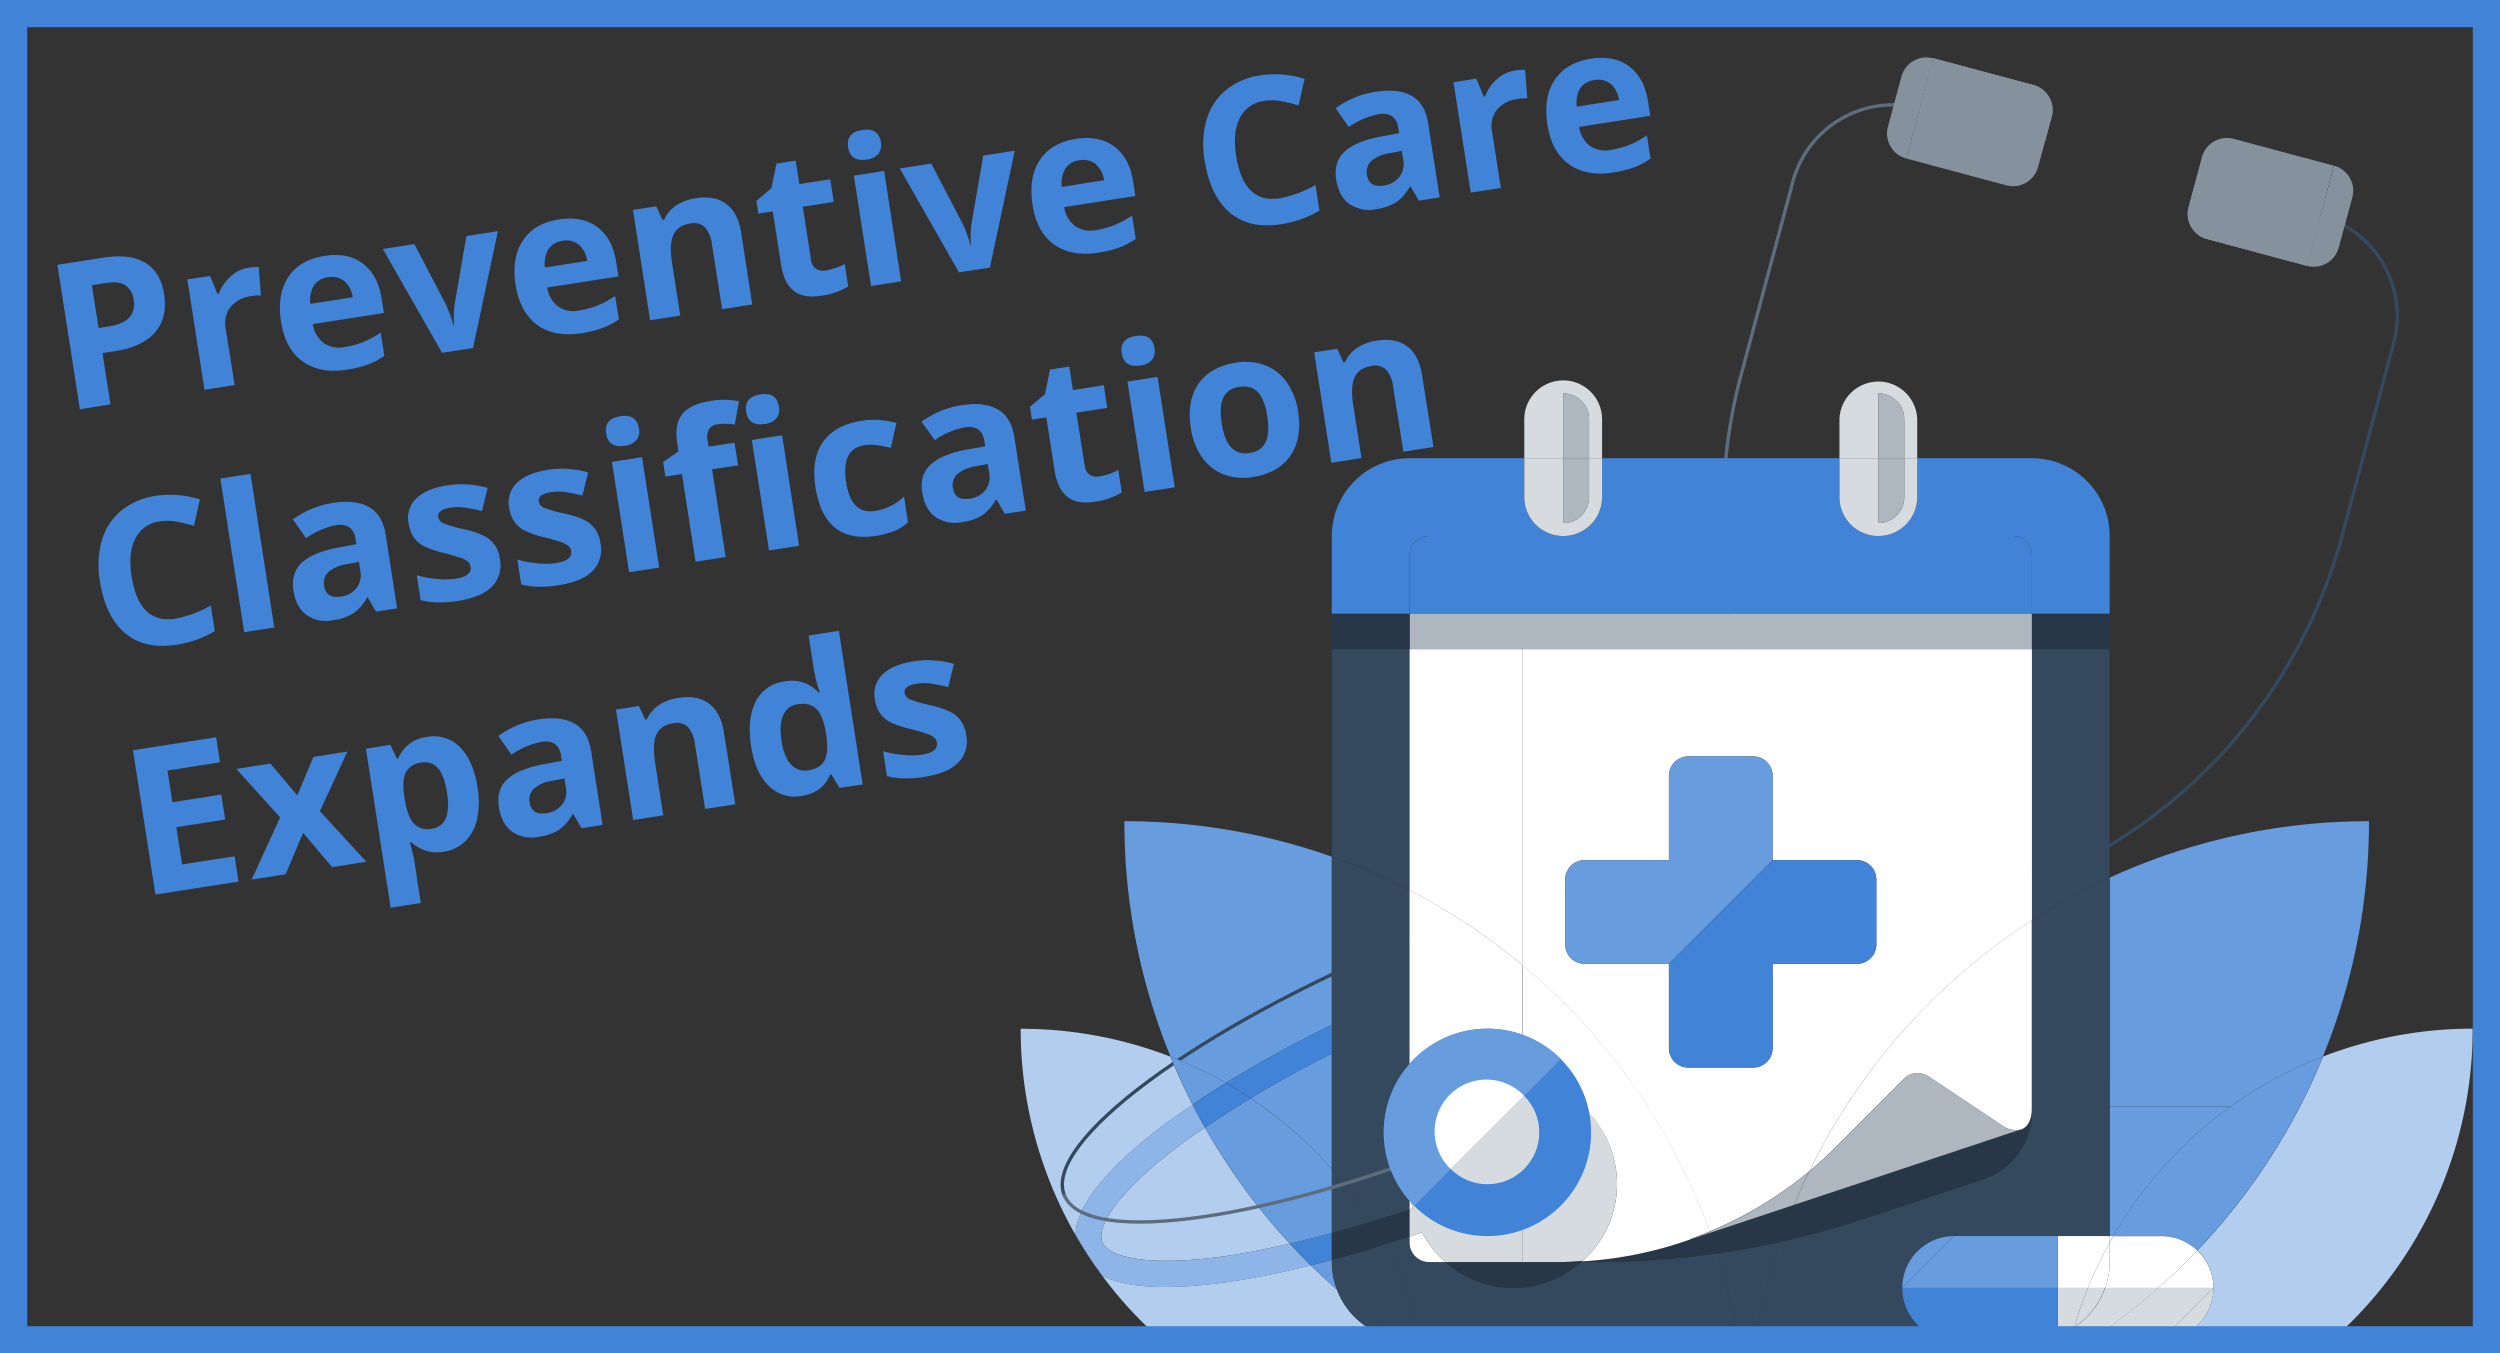 <svg xmlns="http://www.w3.org/2000/svg" viewBox="0 0 735.18 397.98"><rect x="0" y="0" width="735.18" height="397.98" fill="#333333" stroke="none"/><defs><style>.cls-1{fill:#b3cdef;}.cls-2{fill:#679cdf;}.cls-3,.cls-4,.cls-5{fill:none;stroke-miterlimit:10;}.cls-3,.cls-4{stroke:#34495e;}.cls-4,.cls-5{stroke-linecap:round;}.cls-4{stroke-width:2px;}.cls-5{stroke:#5d6d7e;}.cls-6{fill:#85929e;}.cls-7{fill:#34495e;}.cls-8{fill:#273747;}.cls-9{fill:#fff;}.cls-10{fill:#aeb6bf;}.cls-11{fill:#4183d7;}.cls-12{fill:#d6dbdf;}.cls-13{fill:#8db5e7;}</style></defs><title>classifications-expand</title><g id="Layer_2" data-name="Layer 2"><g id="Layer_1-2" data-name="Layer 1"><path class="cls-1" d="M650.9,378.75l55.92-55.92L650.9,378.75A15.25,15.25,0,0,1,635.65,394h50.19a121.71,121.71,0,0,0,41.31-91.5h0a121.75,121.75,0,0,0-44,8.2,183.38,183.38,0,0,1-36.94,57A15.18,15.18,0,0,1,650.9,378.75Zm20.33-20.33h0Z"/><path class="cls-2" d="M621.48,363.5A122.65,122.65,0,0,1,656,325.37H620.4V363.5Z"/><path class="cls-2" d="M639.46,298.69v0L666.15,272l-26.69,26.69h0L620.4,317.75v7.62H656A121.66,121.66,0,0,1,683.1,310.7a182.41,182.41,0,0,0,13.55-69.2h0a182.39,182.39,0,0,0-76.25,16.6v59.65Z"/><path class="cls-2" d="M656,325.37h0a122.65,122.65,0,0,0-34.54,38.13h14.17a15.18,15.18,0,0,1,10.51,4.22,183.38,183.38,0,0,0,36.94-57A121.66,121.66,0,0,0,656,325.37Z"/><path class="cls-1" d="M412.31,393.89a22.88,22.88,0,0,1-19.16-14.67q-3.94-3.45-7.68-7.13c-8.09,2-15.86,3.63-23,4.69a136.79,136.79,0,0,1-19.85,1.68c-7.79,0-13.83-1.08-18.2-3.16A121.17,121.17,0,0,1,316.28,363c.54-10.93,14.32-23.58,26.85-32.86,2.36-1.75,5-3.51,7.56-5.26q-3.54-6.9-6.49-14.14a121.71,121.71,0,0,0-44.05-8.2h0A121.68,121.68,0,0,0,341.47,394h71Z"/><path class="cls-2" d="M391.65,301.34V251.93a182.55,182.55,0,0,0-61-10.43h0a182.41,182.41,0,0,0,13.55,69.2,123.56,123.56,0,0,1,16.34,7.77C369.93,312.66,380.38,306.89,391.65,301.34Z"/><path class="cls-3" d="M437.4,333c62.25-25.78,107.49-59.3,101-74.86s-62.13-7.28-124.38,18.5S306.57,336,313,351.51"/><line class="cls-4" x1="552.4" y1="312.81" x2="568.19" y2="253.89"/><path class="cls-3" d="M682.37,63.46h0a30.5,30.5,0,0,1,21.57,37.35l-15.23,56.83a152.51,152.51,0,0,1-71.05,92.6"/><path class="cls-5" d="M527.18,226A152.51,152.51,0,0,1,512,110.28l15.22-56.83a30.51,30.51,0,0,1,37.36-21.57h0"/><path class="cls-4" d="M617.65,250.24a55.76,55.76,0,0,1-42.31,5.57L561,252a55.83,55.83,0,0,1-33.86-26"/><path class="cls-6" d="M568.47,17.15a7.62,7.62,0,0,0-9.33,5.39l-3.95,14.73a7.62,7.62,0,0,0,5.39,9.34Z"/><path class="cls-6" d="M560.58,46.61,590,54.5a7.62,7.62,0,0,0,9.34-5.39l4-14.73A7.63,7.63,0,0,0,597.94,25l-29.47-7.89Z"/><path class="cls-6" d="M597.94,25l-29.47-7.89-3.94,14.73,36.82,9.87,2-7.37A7.63,7.63,0,0,0,597.94,25Z"/><path class="cls-6" d="M678.42,78.19a7.63,7.63,0,0,0,9.34-5.39l4-14.74a7.62,7.62,0,0,0-5.39-9.33Z"/><path class="cls-6" d="M686.32,48.73l-29.46-7.9a7.63,7.63,0,0,0-9.34,5.39L643.57,61A7.63,7.63,0,0,0,649,70.29l29.46,7.9Z"/><path class="cls-6" d="M649,70.29l29.46,7.9,4-14.73-36.83-9.87-2,7.36A7.63,7.63,0,0,0,649,70.29Z"/><path class="cls-1" d="M347.67,336.22c-20.08,14.88-25.21,25-23.5,29.08s12.42,7.6,37.17,3.94c5.62-.84,11.69-2.09,17.94-3.53a182.94,182.94,0,0,1-24.95-34.14C352.05,333.12,349.76,334.68,347.67,336.22Z"/><path class="cls-2" d="M391.65,343.81v-34c-8.52,4.29-16.5,8.7-23.86,13.14A122.6,122.6,0,0,1,391.65,343.81Z"/><path class="cls-2" d="M367.79,323c-4.75,2.85-9.24,5.73-13.43,8.59l0,0a182.94,182.94,0,0,0,24.95,34.14h0c4-.93,8.12-1.95,12.35-3.11V343.81A122.6,122.6,0,0,0,367.79,323Z"/><path class="cls-2" d="M391.65,370.52c-2.08.55-4.12,1.06-6.16,1.57h0q3.73,3.68,7.68,7.13a22.88,22.88,0,0,1-1.5-8.09Z"/><path class="cls-2" d="M412.31,393.89l.17.11h2C413.77,394,413,394,412.31,393.89Z"/><path class="cls-2" d="M350.73,324.81c3.12-2.11,6.4-4.23,9.81-6.34a123.56,123.56,0,0,0-16.34-7.77q3,7.23,6.49,14.14Z"/><path class="cls-7" d="M511.11,394h5.08a181,181,0,0,1,7.28-28.76q-9.19,2-18.53,3.37A181.19,181.19,0,0,1,511.11,394Z"/><path class="cls-7" d="M597.53,190.9v79.75A182.76,182.76,0,0,1,620.4,258.1V190.9Z"/><path class="cls-7" d="M414.53,190.9H391.65v61a181.67,181.67,0,0,1,22.88,9.89Z"/><path class="cls-7" d="M412.31,393.89a184.65,184.65,0,0,1-19.16-14.67A22.88,22.88,0,0,0,412.31,393.89Z"/><path class="cls-7" d="M504.94,368.61a249.66,249.66,0,0,1-35.33,2.52H465a30.28,30.28,0,0,1-20,7.62,30,30,0,0,1-19.95-7.62h-4.84a5.72,5.72,0,0,1-5.71-5.72v-1.79c-2.46.82-4.89,1.6-7.31,2.36a121.43,121.43,0,0,1,11.09,28h92.8A181.19,181.19,0,0,0,504.94,368.61Z"/><path class="cls-7" d="M391.65,309.82v34a123,123,0,0,1,11.6,15.44c3.7-1.13,7.46-2.33,11.28-3.63v-93.8a181.67,181.67,0,0,0-22.88-9.89v57.89Z"/><path class="cls-7" d="M418.31,394a121.43,121.43,0,0,0-11.09-28q-8,2.49-15.57,4.54v.61a22.88,22.88,0,0,0,1.5,8.09,184.65,184.65,0,0,0,19.16,14.67c.72.07,1.46.11,2.2.11Z"/><path class="cls-7" d="M403.25,359.25a123,123,0,0,0-11.6-15.44V362.6Q397.37,361,403.25,359.25Z"/><path class="cls-7" d="M597.53,326.13V327a20.81,20.81,0,0,1-14.24,19.74l-34.93,11.61a247.87,247.87,0,0,1-24.89,6.87A181,181,0,0,0,516.19,394h28l15.25-15.25h0a15.25,15.25,0,0,1,15.25-15.25h0l45.75-45.75V258.1a182.76,182.76,0,0,0-22.87,12.55Z"/><polygon class="cls-7" points="620.4 363.5 620.4 325.38 612.77 325.38 620.4 325.38 620.4 317.75 574.65 363.5 605.15 363.5 620.4 363.5"/><path class="cls-7" d="M559.4,378.75,544.15,394h30.5A15.25,15.25,0,0,1,559.4,378.75Z"/><polygon class="cls-7" points="511.11 394 516.2 394 516.2 394 511.11 394 511.11 394"/><polygon class="cls-7" points="418.31 394 418.31 394 511.11 394 511.11 394 418.31 394"/><path class="cls-7" d="M414.51,394h0Z"/><path class="cls-7" d="M597.53,394h0Z"/><polygon class="cls-7" points="544.15 394 544.15 394 516.2 394 516.2 394 544.15 394"/><path class="cls-8" d="M502.88,362.54c.73,2,1.41,4,2.06,6.07q9.33-1.33,18.53-3.37,1.89-5.55,4.13-10.92Z"/><path class="cls-8" d="M465.26,370.93l-.23.2h4.58a249.66,249.66,0,0,0,35.33-2.52c-.65-2-1.33-4.06-2.06-6.07l-5.6,1.86A114.3,114.3,0,0,1,465.26,370.93Z"/><path class="cls-8" d="M536.93,340.13l.38-.35Z"/><path class="cls-8" d="M534.81,342.07l.12-.11Z"/><path class="cls-8" d="M593.68,332.34l-66.08,22q-2.24,5.37-4.13,10.92a247.87,247.87,0,0,0,24.89-6.87l34.93-11.61A20.81,20.81,0,0,0,597.53,327v-.89C597.53,329.75,596,332,593.68,332.34Z"/><path class="cls-9" d="M447.8,190.9H414.53v70.92a183,183,0,0,1,33.27,22.1Z"/><path class="cls-9" d="M414.53,348.25v7.37l.9-.29A30.58,30.58,0,0,1,414.53,348.25Z"/><path class="cls-9" d="M420.24,371.13h4.84a31.17,31.17,0,0,1-6.9-8.69c-1.23.43-2.42.77-3.65,1.18v1.79A5.72,5.72,0,0,0,420.24,371.13Z"/><path class="cls-9" d="M445,317.75c.93,0,1.85.05,2.77.13v-34a183,183,0,0,0-33.27-22.1v86.43A30.5,30.5,0,0,1,445,317.75Z"/><path class="cls-9" d="M447.8,283.92a183.27,183.27,0,0,1,54.94,78.22,114.45,114.45,0,0,0,29.32-17.71,183.74,183.74,0,0,1,65.47-73.78V190.9H447.8Zm12.48-25.26a5.72,5.72,0,0,1,5.71-5.72h24.79V228.16a5.72,5.72,0,0,1,5.71-5.72h19.07a5.73,5.73,0,0,1,5.72,5.72v24.78h24.78a5.73,5.73,0,0,1,5.72,5.72v19.06a5.73,5.73,0,0,1-5.72,5.72H521.28v24.78a5.73,5.73,0,0,1-5.72,5.72H496.49a5.72,5.72,0,0,1-5.71-5.72V283.44H466a5.72,5.72,0,0,1-5.71-5.72Z"/><path class="cls-9" d="M475.53,348.25a30.31,30.31,0,0,1-10.12,22.54l-.15.14a114.3,114.3,0,0,0,32-6.53l0,0,0-.13q2.81-1,5.55-2.15a183.27,183.27,0,0,0-54.94-78.22v34A30.5,30.5,0,0,1,475.53,348.25Z"/><path class="cls-9" d="M532.06,344.43c.92-.77,1.84-1.55,2.75-2.36l.12-.11c.68-.6,1.34-1.21,2-1.83l.38-.35c.75-.71,1.49-1.43,2.21-2.15l20.38-20.38a5.72,5.72,0,0,1,6.33-1.19,5.39,5.39,0,0,1,.88.48l21.52,14.35a7.24,7.24,0,0,0,5,1.45l1.23-.41a3.88,3.88,0,0,1-1.23.41h0c2.32-.39,3.85-2.59,3.85-6.21V270.65A183.74,183.74,0,0,0,532.06,344.43Z"/><path class="cls-10" d="M502.79,362.26l.09.28,24.72-8.22q2.08-5,4.45-9.86A114.32,114.32,0,0,1,502.79,362.26Z"/><path class="cls-10" d="M497.28,364.4l5.6-1.86-.09-.28C501,363,499.14,363.74,497.28,364.4Z"/><path class="cls-10" d="M527.6,354.32l66.08-22a7.24,7.24,0,0,1-5-1.45l-21.52-14.35a5.39,5.39,0,0,0-.88-.48,5.72,5.72,0,0,0-6.33,1.19l-20.38,20.38c-.72.72-1.46,1.44-2.21,2.15l-.38.35c-.66.62-1.33,1.23-2,1.83l-.12.11c-.91.81-1.83,1.61-2.76,2.39Q529.68,349.31,527.6,354.32Z"/><path class="cls-10" d="M532.05,344.46v0a114.45,114.45,0,0,1-29.32,17.71l.05.12A114.32,114.32,0,0,0,532.05,344.46Z"/><path class="cls-10" d="M497.23,364.42l0,0c1.86-.66,3.69-1.38,5.51-2.14l-.05-.12q-2.75,1.14-5.55,2.15Z"/><path class="cls-10" d="M534.93,342c.67-.6,1.34-1.21,2-1.83C536.27,340.75,535.61,341.36,534.93,342Z"/><path class="cls-10" d="M566.23,316.06a5.72,5.72,0,0,0-6.33,1.19A5.72,5.72,0,0,1,566.23,316.06Z"/><path class="cls-10" d="M534.81,342.07c-.91.81-1.83,1.59-2.75,2.36v0C533,343.68,533.9,342.88,534.81,342.07Z"/><path class="cls-10" d="M537.31,339.78c.75-.71,1.49-1.43,2.21-2.15C538.8,338.35,538.06,339.07,537.31,339.78Z"/><path class="cls-10" d="M593.68,332.34h0a7.24,7.24,0,0,1-5-1.45l-21.52-14.35,21.52,14.35A7.24,7.24,0,0,0,593.68,332.34Z"/><path class="cls-10" d="M593.68,332.34a3.88,3.88,0,0,0,1.23-.41Z"/><path class="cls-11" d="M552.36,157.63h39.45a5.72,5.72,0,0,1,5.72,5.71V180.5H620.4V157.63a22.87,22.87,0,0,0-22.87-22.88H563.8v11.44A11.44,11.44,0,0,1,552.36,157.63Z"/><path class="cls-11" d="M459.69,157.63h92.67a11.44,11.44,0,0,1-11.43-11.44V134.75h-69.8v11.44A11.44,11.44,0,0,1,459.69,157.63Z"/><path class="cls-11" d="M414.53,163.34a5.71,5.71,0,0,1,5.71-5.71h39.45a11.44,11.44,0,0,1-11.44-11.44V134.75H414.53a22.88,22.88,0,0,0-22.88,22.88V180.5h22.88Z"/><path class="cls-11" d="M597.53,163.34a5.72,5.72,0,0,0-5.72-5.71H420.24a5.71,5.71,0,0,0-5.71,5.71V180.5h183Z"/><path class="cls-12" d="M552.36,115.69a7.63,7.63,0,0,1,7.63,7.62v11.44h3.81V123.31a11.44,11.44,0,0,0-22.87,0v11.44h11.43Z"/><path class="cls-12" d="M552.36,157.63a11.44,11.44,0,0,0,11.44-11.44V134.75H560v11.44a7.63,7.63,0,0,1-7.63,7.62V134.75H540.93v11.44A11.44,11.44,0,0,0,552.36,157.63Z"/><path class="cls-12" d="M459.69,115.69a7.63,7.63,0,0,1,7.62,7.62v11.44h3.82V123.31a11.44,11.44,0,0,0-22.88,0v11.44h11.44Z"/><path class="cls-12" d="M459.69,157.63a11.44,11.44,0,0,0,11.44-11.44V134.75h-3.82v11.44a7.62,7.62,0,0,1-7.62,7.62V134.75H448.25v11.44A11.44,11.44,0,0,0,459.69,157.63Z"/><rect class="cls-10" x="414.53" y="180.5" width="183" height="10.4"/><rect class="cls-8" x="597.53" y="180.5" width="22.87" height="10.4"/><rect class="cls-8" x="391.65" y="180.5" width="22.87" height="10.4"/><path class="cls-10" d="M552.36,115.69v19.06H560V123.31A7.63,7.63,0,0,0,552.36,115.69Z"/><path class="cls-10" d="M552.36,153.81a7.63,7.63,0,0,0,7.63-7.62V134.75h-7.63Z"/><path class="cls-10" d="M459.69,115.69v19.06h7.62V123.31A7.63,7.63,0,0,0,459.69,115.69Z"/><path class="cls-10" d="M459.69,153.81a7.62,7.62,0,0,0,7.62-7.62V134.75h-7.62Z"/><path class="cls-2" d="M466,283.44h24.79l30.5-30.5V228.16a5.73,5.73,0,0,0-5.72-5.72H496.49a5.72,5.72,0,0,0-5.71,5.72v24.78H466a5.72,5.72,0,0,0-5.71,5.72v19.06A5.72,5.72,0,0,0,466,283.44Z"/><path class="cls-11" d="M490.78,308.22a5.72,5.72,0,0,0,5.71,5.72h19.07a5.73,5.73,0,0,0,5.72-5.72V283.44h24.78a5.73,5.73,0,0,0,5.72-5.72V258.66a5.73,5.73,0,0,0-5.72-5.72H521.28l-30.5,30.5Z"/><path class="cls-12" d="M650.9,378.75,635.65,394A15.25,15.25,0,0,0,650.9,378.75Z"/><path class="cls-12" d="M614.82,394h20.83l15.25-15.25H634.68A183.81,183.81,0,0,1,614.82,394Z"/><path class="cls-12" d="M605.15,392.67V394H609c.33-1.25.67-2.49,1-3.73A22.58,22.58,0,0,1,605.15,392.67Z"/><path class="cls-12" d="M619.07,378.75a22.92,22.92,0,0,1-9,11.52c-.37,1.24-.71,2.48-1,3.73h5.83a183.81,183.81,0,0,0,19.86-15.25Z"/><path class="cls-12" d="M614,378.75h-8.88v13.92a22.58,22.58,0,0,0,4.88-2.4A118.66,118.66,0,0,1,614,378.75Z"/><path class="cls-12" d="M610,390.27a22.92,22.92,0,0,0,9-11.52h-5A118.66,118.66,0,0,0,610,390.27Z"/><path class="cls-11" d="M597.54,394h7.61v-1.33A22.83,22.83,0,0,1,597.54,394Z"/><path class="cls-11" d="M574.65,394h22.89a22.83,22.83,0,0,0,7.61-1.33V378.75H559.4A15.25,15.25,0,0,0,574.65,394Z"/><path class="cls-9" d="M634.68,378.75H650.9a15.18,15.18,0,0,0-4.74-11C642.5,371.56,638.66,375.24,634.68,378.75Z"/><path class="cls-9" d="M620.4,365.41c.35-.64.71-1.28,1.08-1.91H620.4Z"/><path class="cls-9" d="M620.4,371.13a22.69,22.69,0,0,1-1.33,7.62h15.61c4-3.51,7.82-7.19,11.48-11a15.18,15.18,0,0,0-10.51-4.22H621.48c-.37.63-.73,1.27-1.08,1.91Z"/><path class="cls-9" d="M620.4,365.41V363.5H605.15v15.25H614A121.82,121.82,0,0,1,620.4,365.41Z"/><path class="cls-9" d="M619.07,378.75a22.69,22.69,0,0,0,1.33-7.62v-5.72A121.82,121.82,0,0,0,614,378.75Z"/><path class="cls-2" d="M574.65,363.5h0a15.25,15.25,0,0,0-15.25,15.25h0Z"/><polygon class="cls-2" points="605.15 378.75 605.15 363.5 574.65 363.5 559.4 378.75 605.15 378.75"/><path class="cls-13" d="M379.28,365.71c-6.25,1.44-12.32,2.69-17.94,3.53-24.75,3.66-35.47.17-37.17-3.94s3.42-14.2,23.5-29.08c2.09-1.54,4.38-3.1,6.66-4.65-1.26-2.22-2.48-4.46-3.64-6.73-2.6,1.75-5.2,3.51-7.56,5.26C330.6,339.38,316.82,352,316.28,363a121.17,121.17,0,0,0,8.14,12.34c4.37,2.08,10.41,3.16,18.2,3.16a136.79,136.79,0,0,0,19.85-1.68c7.14-1.06,14.91-2.7,23-4.69Q382.31,369,379.28,365.71Z"/><path class="cls-13" d="M379.3,365.71h0q3,3.27,6.19,6.38h0Q382.33,369,379.3,365.71Z"/><path class="cls-13" d="M354.36,331.55c-1.26-2.22-2.46-4.47-3.63-6.74l0,0c1.16,2.27,2.38,4.51,3.64,6.73Z"/><path class="cls-11" d="M379.3,365.71q3,3.26,6.19,6.38c2-.51,4.08-1,6.16-1.57V362.6C387.42,363.76,383.32,364.78,379.3,365.71Z"/><path class="cls-11" d="M391.65,309.82v-8.48c-11.27,5.55-21.72,11.32-31.11,17.13q3.7,2.11,7.25,4.49C375.15,318.52,383.13,314.11,391.65,309.82Z"/><path class="cls-11" d="M367.79,323q-3.54-2.37-7.25-4.49c-3.41,2.11-6.69,4.23-9.81,6.34,1.17,2.27,2.37,4.52,3.63,6.74C358.55,328.69,363,325.81,367.79,323Z"/><path class="cls-8" d="M465,371.13H425.08A30,30,0,0,0,445,378.75,30.28,30.28,0,0,0,465,371.13Z"/><path class="cls-8" d="M458.65,371.13H465l.23-.2C463.06,371.05,460.86,371.13,458.65,371.13Z"/><path class="cls-8" d="M465.41,370.79c-2.25.13-4.49.34-6.76.34,2.21,0,4.41-.08,6.61-.2Z"/><path class="cls-8" d="M414.53,363.62v-8c-3.82,1.3-7.58,2.5-11.28,3.63,1.39,2.2,2.72,4.44,4,6.73C409.64,365.22,412.07,364.44,414.53,363.62Z"/><path class="cls-8" d="M391.65,370.52q7.61-2,15.57-4.54c-1.25-2.29-2.58-4.53-4-6.73q-5.89,1.8-11.6,3.35Z"/><path class="cls-12" d="M418.18,362.44a31.17,31.17,0,0,0,6.9,8.69H447.8V317.88c-.92-.08-1.84-.13-2.77-.13a30.25,30.25,0,0,0-29.6,37.58l-.9.29v8C415.76,363.21,417,362.87,418.18,362.44Z"/><path class="cls-12" d="M465.41,370.79a30.39,30.39,0,0,0-17.61-52.91v53.25h10.85C460.92,371.13,463.16,370.92,465.41,370.79Z"/><path class="cls-5" d="M313,351.51c6.44,15.56,62.13,7.27,124.38-18.51"/><circle class="cls-11" cx="437.4" cy="333" r="30.5"/><circle class="cls-12" cx="437.4" cy="333" r="15.25"/><path class="cls-2" d="M459,311.43a30.5,30.5,0,1,0-43.14,43.14Z"/><path class="cls-9" d="M448.18,322.22a15.25,15.25,0,1,0-21.56,21.56Z"/><path class="cls-11" d="M48.27,86.55q1.06,6.86-2.65,11.15T34,103.23l-3.86.6,2.35,15.1-9,1.4L16.88,77.87l13.56-2.11q7.73-1.2,12.26,1.5T48.27,86.55ZM29,96.45,32,96c2.77-.43,4.75-1.3,6-2.61a5.84,5.84,0,0,0,1.32-5.1,6,6,0,0,0-2.46-4.4q-2-1.25-5.65-.67L27,83.85Z"/><path class="cls-11" d="M73.1,78.73a14.33,14.33,0,0,1,3-.21l.63,8.41a10.38,10.38,0,0,0-2.66.12,9.52,9.52,0,0,0-6.27,3.21,7.94,7.94,0,0,0-1.41,6.46L69,113.24l-8.86,1.38L55.08,82.16l6.71-1,2.15,5.26.44-.07a12.34,12.34,0,0,1,3.39-5A10.17,10.17,0,0,1,73.1,78.73Z"/><path class="cls-11" d="M101.92,108.71q-7.83,1.23-12.92-2.42c-3.4-2.42-5.5-6.28-6.33-11.56q-1.26-8.16,2.12-13.26t10.59-6.21c4.58-.72,8.36,0,11.32,2.25s4.8,5.63,5.52,10.24l.67,4.29L92,95.3a8.61,8.61,0,0,0,3.16,5.55,7.94,7.94,0,0,0,6.19,1.21,24.61,24.61,0,0,0,5.45-1.48,28,28,0,0,0,5.16-2.79l1.07,6.85a20.92,20.92,0,0,1-4.7,2.5A31.38,31.38,0,0,1,101.92,108.71Zm-5.5-27.16A5.7,5.7,0,0,0,92.28,84a8.37,8.37,0,0,0-1,5.36l12.43-1.94a7.52,7.52,0,0,0-2.5-4.8A5.88,5.88,0,0,0,96.42,81.55Z"/><path class="cls-11" d="M130,103.75,112.58,73.21l9.26-1.45L131,89.29a33.46,33.46,0,0,1,2.34,6.44l.18,0a29,29,0,0,1,.27-6.85l3.36-19.47,9.27-1.44-7.32,34.39Z"/><path class="cls-11" d="M170.89,98Q163,99.2,158,95.56T151.64,84q-1.27-8.16,2.12-13.26t10.58-6.21q6.89-1.06,11.33,2.25T181.19,77l.67,4.3-20.94,3.25a8.58,8.58,0,0,0,3.16,5.55,7.93,7.93,0,0,0,6.19,1.21,25.32,25.32,0,0,0,5.45-1.47,28,28,0,0,0,5.16-2.8L182,93.9a20.92,20.92,0,0,1-4.7,2.5A30.73,30.73,0,0,1,170.89,98Zm-5.51-27.16a5.71,5.71,0,0,0-4.13,2.48,8.32,8.32,0,0,0-1,5.35l12.43-1.94a7.48,7.48,0,0,0-2.51-4.8A5.87,5.87,0,0,0,165.38,70.81Z"/><path class="cls-11" d="M221.21,89.54l-8.85,1.38-3-19a9.2,9.2,0,0,0-2.07-5.08,4.58,4.58,0,0,0-4.25-1.13q-3.72.57-5,3.32c-.85,1.82-1,4.65-.38,8.49l2.38,15.27-8.86,1.38-5.05-32.46L193,60.69l1.83,4,.5-.08a9.47,9.47,0,0,1,3.52-4.19,14.25,14.25,0,0,1,5.72-2.13q5.67-.87,9.08,1.73t4.31,8.38Z"/><path class="cls-11" d="M243,79.52a19.61,19.61,0,0,0,5.42-1.88l1,6.59a20.07,20.07,0,0,1-7.9,2.74c-3.54.56-6.26.06-8.15-1.48s-3.13-4.1-3.68-7.68l-2.44-15.65-4.24.66-.58-3.75,4.41-3.72,1.49-7.25,5.66-.88,1.08,6.91,9.09-1.41,1,6.65-9.09,1.41,2.43,15.65a3.53,3.53,0,0,0,1.5,2.63A4.23,4.23,0,0,0,243,79.52Z"/><path class="cls-11" d="M249.41,43.31q-.67-4.34,4.14-5.08t5.5,3.57a4.27,4.27,0,0,1-.71,3.4,5.11,5.11,0,0,1-3.43,1.71Q250.08,47.66,249.41,43.31ZM265,82.73l-8.85,1.37-5.06-32.46L260,50.26Z"/><path class="cls-11" d="M282,80.08,264.59,49.54l9.27-1.44L283,65.62a33.46,33.46,0,0,1,2.34,6.44l.18,0a28.5,28.5,0,0,1,.27-6.85l3.36-19.47,9.27-1.44-7.32,34.39Z"/><path class="cls-11" d="M322.91,74.31q-7.85,1.22-12.93-2.42t-6.32-11.57q-1.28-8.16,2.12-13.25t10.58-6.22q6.88-1.07,11.33,2.25t5.52,10.24l.67,4.3L312.94,60.9a8.62,8.62,0,0,0,3.15,5.54,8,8,0,0,0,6.2,1.21,25.32,25.32,0,0,0,5.45-1.47,28,28,0,0,0,5.16-2.8L334,70.23a21.36,21.36,0,0,1-4.7,2.51A32.06,32.06,0,0,1,322.91,74.31ZM317.4,47.14a5.69,5.69,0,0,0-4.13,2.48,8.32,8.32,0,0,0-1,5.35L324.66,53a7.48,7.48,0,0,0-2.51-4.8A5.91,5.91,0,0,0,317.4,47.14Z"/><path class="cls-11" d="M371.9,29.65a9.27,9.27,0,0,0-7.27,5Q362.44,39,363.5,45.77,365.71,60,376.37,58.31a34.27,34.27,0,0,0,10.48-3.92L388,61.94a30.55,30.55,0,0,1-11.34,4q-9.26,1.44-15-3.41t-7.42-15.37a26.6,26.6,0,0,1,.6-12,17.57,17.57,0,0,1,5.74-8.72,20.7,20.7,0,0,1,10.17-4.31,29,29,0,0,1,12.89,1.06L381.87,31a48.38,48.38,0,0,0-5.1-1.23A14.56,14.56,0,0,0,371.9,29.65Z"/><path class="cls-11" d="M417.23,59l-2.4-4.15-.24,0a13.46,13.46,0,0,1-4,4.62,15.22,15.22,0,0,1-6,2.05,10.14,10.14,0,0,1-7.78-1.53q-3.1-2.25-3.87-7.19-.81-5.16,2.43-8.18t10.48-4.42l5.61-1.05-.23-1.42c-.51-3.29-2.45-4.68-5.82-4.15a23.3,23.3,0,0,0-8.78,3.77l-3.86-5.52a26.68,26.68,0,0,1,12-4.87q6.54-1,10.46,1.29T420,36.43l3.37,21.63Zm-5-14.64-3.41.65a11.12,11.12,0,0,0-5.53,2.29,4.42,4.42,0,0,0-1.28,4.18c.39,2.5,2,3.53,4.88,3.08a6.89,6.89,0,0,0,4.65-2.54,6.32,6.32,0,0,0,1.11-5Z"/><path class="cls-11" d="M445.5,20.75a14.33,14.33,0,0,1,3-.21l.63,8.41a10.36,10.36,0,0,0-2.66.12,9.53,9.53,0,0,0-6.27,3.2,8,8,0,0,0-1.42,6.47l2.58,16.52-8.86,1.38-5.06-32.46,6.71-1.05,2.16,5.26.44-.07a12.34,12.34,0,0,1,3.39-5A10.17,10.17,0,0,1,445.5,20.75Z"/><path class="cls-11" d="M474.32,50.73q-7.85,1.22-12.93-2.42t-6.32-11.56q-1.27-8.16,2.12-13.26t10.58-6.21q6.89-1.08,11.33,2.25t5.52,10.24l.67,4.29-20.94,3.26a8.67,8.67,0,0,0,3.15,5.55,8,8,0,0,0,6.2,1.21,24.77,24.77,0,0,0,5.45-1.48,28.58,28.58,0,0,0,5.16-2.79l1.06,6.85a20.63,20.63,0,0,1-4.69,2.5A31.38,31.38,0,0,1,474.32,50.73Zm-5.51-27.16A5.68,5.68,0,0,0,464.68,26a8.35,8.35,0,0,0-1,5.36l12.42-1.94a7.43,7.43,0,0,0-2.5-4.8A5.87,5.87,0,0,0,468.81,23.57Z"/><path class="cls-11" d="M47.09,153.32a9.26,9.26,0,0,0-7.27,5q-2.2,4.24-1.13,11.08,2.2,14.19,12.86,12.54A34.22,34.22,0,0,0,62,178.06l1.17,7.54a30.34,30.34,0,0,1-11.33,4q-9.27,1.44-15.05-3.41t-7.42-15.37a26.78,26.78,0,0,1,.61-12,17.63,17.63,0,0,1,5.73-8.71,20.78,20.78,0,0,1,10.18-4.31,28.87,28.87,0,0,1,12.89,1.06l-1.76,7.77a48.38,48.38,0,0,0-5.1-1.23A14.56,14.56,0,0,0,47.09,153.32Z"/><path class="cls-11" d="M80.65,184.53l-8.85,1.38-7-45.19,8.86-1.38Z"/><path class="cls-11" d="M110.56,179.87l-2.4-4.15-.23,0a13.27,13.27,0,0,1-4,4.62,15.06,15.06,0,0,1-6,2.05,10,10,0,0,1-7.77-1.53c-2.07-1.5-3.36-3.89-3.87-7.19s.27-6.17,2.43-8.18,5.64-3.48,10.48-4.41l5.6-1.06-.22-1.42q-.77-4.94-5.82-4.15A23.34,23.34,0,0,0,90,158.27l-3.87-5.53a26.88,26.88,0,0,1,12-4.87q6.52-1,10.46,1.29t4.83,8.11l3.37,21.64Zm-5-14.64-3.41.65a11.08,11.08,0,0,0-5.53,2.29,4.43,4.43,0,0,0-1.29,4.19c.39,2.49,2,3.52,4.89,3.07a6.87,6.87,0,0,0,4.64-2.53,6.28,6.28,0,0,0,1.11-5Z"/><path class="cls-11" d="M147,164.32a9.09,9.09,0,0,1-2.29,8.15q-3.06,3.15-10,4.23a32.88,32.88,0,0,1-6.12.46,23.35,23.35,0,0,1-4.89-.68l-1.14-7.32a30.88,30.88,0,0,0,5.86,1.08,23.13,23.13,0,0,0,5.57-.06q4.82-.75,4.38-3.54a2.33,2.33,0,0,0-.9-1.6,9.2,9.2,0,0,0-2.44-1.14c-1.13-.39-2.62-.81-4.48-1.28a26.59,26.59,0,0,1-5.95-2.05,8.27,8.27,0,0,1-3-2.66,10.41,10.41,0,0,1-1.46-4.13,7.81,7.81,0,0,1,2.31-7.22c2-1.92,5-3.21,9.15-3.84a27.43,27.43,0,0,1,11.81.77l-1.68,6.81a48.77,48.77,0,0,0-4.83-1,14.62,14.62,0,0,0-4.43,0q-3.91.62-3.59,2.73a2.53,2.53,0,0,0,1.59,1.87,34.85,34.85,0,0,0,5.93,1.72,25.79,25.79,0,0,1,6,2,8.62,8.62,0,0,1,3.09,2.67A9.56,9.56,0,0,1,147,164.32Z"/><path class="cls-11" d="M176.58,159.72a9,9,0,0,1-2.29,8.14q-3.06,3.16-10,4.23a32.82,32.82,0,0,1-6.12.46,23.35,23.35,0,0,1-4.89-.67l-1.14-7.32a31,31,0,0,0,5.86,1.08,22.57,22.57,0,0,0,5.57-.07c3.21-.5,4.68-1.68,4.39-3.53a2.34,2.34,0,0,0-.91-1.6,9.26,9.26,0,0,0-2.43-1.14c-1.14-.39-2.63-.82-4.49-1.28a26.59,26.59,0,0,1-5.95-2.05,8.33,8.33,0,0,1-3-2.66,10.26,10.26,0,0,1-1.47-4.13A7.84,7.84,0,0,1,152,142q3-2.9,9.14-3.85a27.27,27.27,0,0,1,11.81.78l-1.68,6.81a49.21,49.21,0,0,0-4.82-1,14.62,14.62,0,0,0-4.43,0c-2.62.4-3.82,1.32-3.59,2.73a2.51,2.51,0,0,0,1.58,1.86A34.56,34.56,0,0,0,166,151a26.34,26.34,0,0,1,6,2,8.64,8.64,0,0,1,3.09,2.67A9.65,9.65,0,0,1,176.58,159.72Z"/><path class="cls-11" d="M178.25,127.48c-.45-2.88.93-4.58,4.15-5.08s5,.7,5.49,3.58a4.27,4.27,0,0,1-.7,3.4,5.14,5.14,0,0,1-3.44,1.71C180.54,131.59,178.7,130.39,178.25,127.48Zm15.6,39.42L185,168.28l-5.05-32.46,8.85-1.38Z"/><path class="cls-11" d="M217.07,136.84,209.4,138l4,25.81-8.86,1.38-4-25.81-4.87.76-.67-4.27,4.51-3.14-.37-2.38q-.87-5.55,1.47-8.53t8.34-3.92a23.12,23.12,0,0,1,8.37.1l-1.25,6.86a16.71,16.71,0,0,0-5.07-.08,3.25,3.25,0,0,0-2.56,1.55,4.71,4.71,0,0,0-.39,3l.32,2L216,130.2Zm2.36-15.77c-.45-2.88.93-4.58,4.15-5.08s5,.69,5.49,3.58a4.28,4.28,0,0,1-.71,3.4,5.11,5.11,0,0,1-3.43,1.71C221.71,125.18,219.88,124,219.43,121.07ZM235,160.49l-8.85,1.38-5.06-32.47L230,128Z"/><path class="cls-11" d="M257.56,157.58q-15.15,2.35-17.75-14.28Q238.52,135,242,130t11.14-6.21a22.7,22.7,0,0,1,10.45.63L262,131.69c-1.48-.34-2.85-.6-4.11-.77a13,13,0,0,0-3.68,0q-6.91,1.08-5.38,10.89,1.47,9.53,8.39,8.45a15.86,15.86,0,0,0,4.63-1.42,17.35,17.35,0,0,0,4-2.81l1.18,7.58a14.32,14.32,0,0,1-4.05,2.56A24.48,24.48,0,0,1,257.56,157.58Z"/><path class="cls-11" d="M295.48,151.08l-2.4-4.15-.23,0a13.27,13.27,0,0,1-4,4.62,15.21,15.21,0,0,1-6,2,10.12,10.12,0,0,1-7.77-1.53q-3.1-2.25-3.87-7.19-.81-5.16,2.43-8.18t10.48-4.42l5.6-1-.22-1.42q-.76-4.93-5.82-4.15a23.18,23.18,0,0,0-8.78,3.78L271,124a26.68,26.68,0,0,1,12-4.87q6.53-1,10.46,1.29t4.83,8.11l3.37,21.63Zm-5-14.64-3.41.65a11.08,11.08,0,0,0-5.53,2.29,4.4,4.4,0,0,0-1.28,4.19c.38,2.49,2,3.52,4.88,3.07a6.84,6.84,0,0,0,4.64-2.54,6.25,6.25,0,0,0,1.11-5Z"/><path class="cls-11" d="M323.46,140.09a19.45,19.45,0,0,0,5.41-1.88l1,6.59a20.13,20.13,0,0,1-7.9,2.74c-3.54.56-6.26.06-8.16-1.48s-3.12-4.1-3.68-7.68l-2.43-15.65-4.24.66-.59-3.75,4.42-3.72,1.49-7.25,5.66-.88,1.08,6.91,9.09-1.41,1,6.65-9.09,1.41L319,137a3.52,3.52,0,0,0,1.49,2.63A4.25,4.25,0,0,0,323.46,140.09Z"/><path class="cls-11" d="M329.86,103.88q-.66-4.34,4.15-5.08c3.21-.5,5.05.69,5.49,3.57a4.27,4.27,0,0,1-.7,3.4,5.12,5.12,0,0,1-3.44,1.71Q330.54,108.23,329.86,103.88Zm15.6,39.42-8.86,1.38-5.05-32.47,8.86-1.38Z"/><path class="cls-11" d="M381.72,121Q383,128.9,379.47,134t-11,6.28a16.5,16.5,0,0,1-8.57-.76,13.84,13.84,0,0,1-6.4-5,19.92,19.92,0,0,1-3.31-8.64q-1.23-8,2.23-13t11-6.23a16.49,16.49,0,0,1,8.57.75,13.73,13.73,0,0,1,6.4,5A19.86,19.86,0,0,1,381.72,121Zm-22.45,3.5q.75,4.82,2.72,7a5.74,5.74,0,0,0,5.54,1.67,5.63,5.63,0,0,0,4.71-3.25q1.17-2.7.42-7.54t-2.69-7q-2-2.16-5.52-1.61T359.71,117Q358.53,119.61,359.27,124.46Z"/><path class="cls-11" d="M421.54,131.45l-8.85,1.38-3-19a9.13,9.13,0,0,0-2.07-5.08,4.6,4.6,0,0,0-4.25-1.14c-2.48.39-4.14,1.49-5,3.32s-1,4.66-.38,8.49l2.38,15.28-8.86,1.38-5.05-32.47,6.77-1.05,1.83,4,.5-.07a9.47,9.47,0,0,1,3.52-4.19,14,14,0,0,1,5.72-2.13q5.67-.89,9.08,1.73t4.31,8.38Z"/><path class="cls-11" d="M70.16,259.25l-24.45,3.81L39.1,220.61l24.45-3.81,1.15,7.38-15.45,2.4,1.45,9.32,14.37-2.23L66.22,241l-14.37,2.24,1.7,10.95L69,251.82Z"/><path class="cls-11" d="M82.39,240.37,69.46,226.11l10.05-1.56,7.91,9.35,4.75-11.32,10-1.57-8.1,17.53,13.64,14.86L97.69,255l-8.56-10.06L84,257.1,74,258.66Z"/><path class="cls-11" d="M130.62,250.44a10.92,10.92,0,0,1-9.62-2.76l-.46.07c.73,2.67,1.13,4.21,1.19,4.64l2,13.15-8.85,1.38-7.28-46.75,7.2-1.13,1.9,4,.41-.06a10.38,10.38,0,0,1,8.45-6.26,10.68,10.68,0,0,1,9.7,3q3.94,3.93,5.17,11.83a24.63,24.63,0,0,1-.12,9.27,12.84,12.84,0,0,1-3.43,6.51A11.28,11.28,0,0,1,130.62,250.44Zm-6.75-26.17a5.67,5.67,0,0,0-4.48,2.77q-1.19,2.25-.53,6.91l.15,1c.55,3.49,1.45,5.9,2.72,7.25a5.61,5.61,0,0,0,5.28,1.5q6-.92,4.42-10.74-.75-4.78-2.58-7A5.1,5.1,0,0,0,123.87,224.27Z"/><path class="cls-11" d="M171,243.56l-2.4-4.14-.23,0a13.27,13.27,0,0,1-4,4.62,14.91,14.91,0,0,1-6,2.05,10.09,10.09,0,0,1-7.78-1.52q-3.11-2.25-3.87-7.19-.81-5.17,2.43-8.19t10.48-4.41l5.6-1.05-.22-1.43q-.76-4.94-5.82-4.14a23.3,23.3,0,0,0-8.78,3.77l-3.86-5.52a26.68,26.68,0,0,1,12-4.87q6.53-1,10.46,1.28t4.83,8.11l3.37,21.64ZM166,228.93l-3.41.65a11,11,0,0,0-5.53,2.29,4.39,4.39,0,0,0-1.28,4.18c.38,2.5,2,3.52,4.88,3.08a6.88,6.88,0,0,0,4.64-2.54,6.26,6.26,0,0,0,1.11-5Z"/><path class="cls-11" d="M216.23,236.51l-8.86,1.38-3-19a9.34,9.34,0,0,0-2.07-5.08,4.58,4.58,0,0,0-4.25-1.13q-3.72.57-5,3.32t-.37,8.49l2.37,15.27-8.85,1.38-5.06-32.47,6.77-1.05,1.84,4,.49-.08a9.43,9.43,0,0,1,3.53-4.19,14,14,0,0,1,5.72-2.13q5.65-.89,9.07,1.73t4.31,8.38Z"/><path class="cls-11" d="M235.71,234.07a10.64,10.64,0,0,1-9.67-3q-4-3.93-5.19-11.8t1.39-13a11,11,0,0,1,8.47-5.88,10.73,10.73,0,0,1,10.09,3.31l.29-.05a37.2,37.2,0,0,1-1.68-6.37l-1.62-10.4,8.89-1.38,7,45.19-6.8,1-2.37-3.94-.38.06Q241.91,233.12,235.71,234.07Zm2-7.54q3.41-.53,4.68-2.75c.85-1.48,1.07-3.8.68-7l-.15-1q-.81-5.23-2.78-7.24t-5.59-1.45a5.23,5.23,0,0,0-4.21,3.23c-.84,1.84-1,4.36-.51,7.56s1.42,5.5,2.78,6.92A5.45,5.45,0,0,0,237.72,226.53Z"/><path class="cls-11" d="M284.13,216.07a9,9,0,0,1-2.29,8.14q-3.06,3.16-10,4.24a33.7,33.7,0,0,1-6.12.46,23.35,23.35,0,0,1-4.89-.68l-1.14-7.32a31,31,0,0,0,5.86,1.08,22.57,22.57,0,0,0,5.57-.07c3.21-.5,4.68-1.68,4.39-3.53a2.34,2.34,0,0,0-.91-1.6,9.26,9.26,0,0,0-2.43-1.14c-1.14-.39-2.63-.82-4.49-1.28a26.59,26.59,0,0,1-5.95-2.05,8.24,8.24,0,0,1-3-2.66,10.26,10.26,0,0,1-1.47-4.13,7.84,7.84,0,0,1,2.32-7.22q3-2.9,9.14-3.85a27.27,27.27,0,0,1,11.81.78l-1.68,6.81a49.21,49.21,0,0,0-4.82-1,14.62,14.62,0,0,0-4.43,0c-2.62.41-3.81,1.32-3.6,2.73a2.55,2.55,0,0,0,1.59,1.86,34.56,34.56,0,0,0,5.93,1.73,26.34,26.34,0,0,1,6,2,8.64,8.64,0,0,1,3.09,2.67A9.65,9.65,0,0,1,284.13,216.07Z"/><path class="cls-11" d="M727.18,8V390H8V8H727.18m8-8H0V398H735.18V0Z"/></g></g></svg>